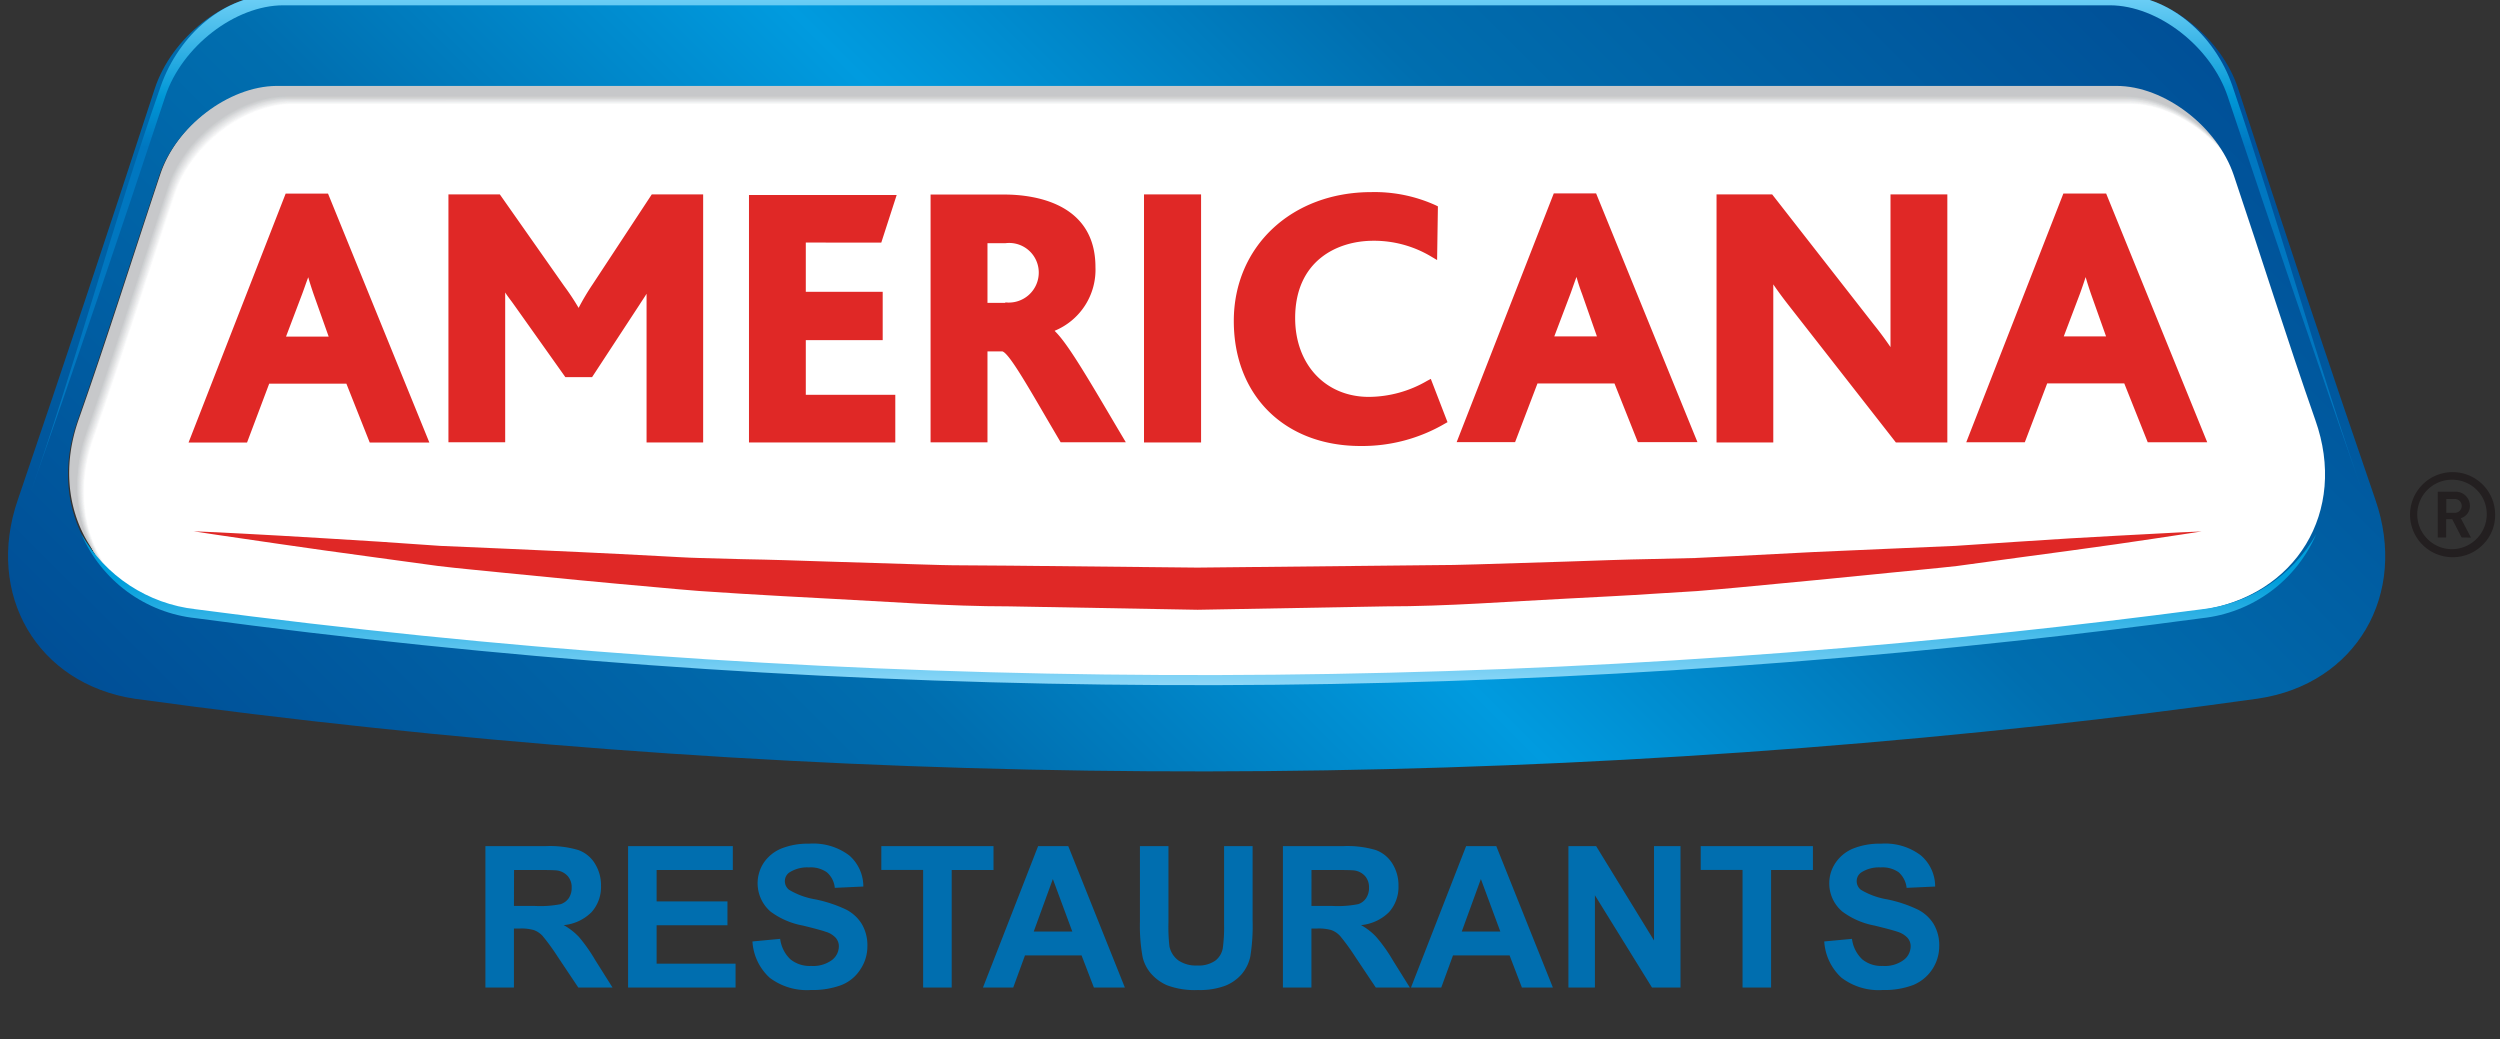 <svg xmlns="http://www.w3.org/2000/svg" xmlns:xlink="http://www.w3.org/1999/xlink" width="191.822" height="79.739" viewBox="0 0 191.822 79.739">
  <rect x="0" y="0" width="191.822" height="79.739" fill="#333333" stroke="none"/>
  <defs>
    <clipPath id="clip-path">
      <path id="Path_342361" data-name="Path 342361" d="M-4,0H187.822V79.739H-4Z" transform="translate(4 0)"/>
    </clipPath>
    <clipPath id="clip-path-2">
      <path id="Path_342351" data-name="Path 342351" d="M-156.03-152.1H65.429v98.633H-156.03Z" transform="translate(156.03 152.1)"/>
    </clipPath>
    <clipPath id="clip-path-3">
      <path id="Path_342352" data-name="Path 342352" d="M162.929-3.1c3.756.01,7.868,3.27,9.148,7.19Q177.348,20.335,182.6,35.61c2.544,7.307-1.487,14.159-8.974,15.274q-8.312,1.169-16.642,2.082A599.154,599.154,0,0,1,10.684,50.9c-7.47-1.133-11.5-7.985-8.962-15.292Q6.942,20.3,12.22,4.089C13.506.17,17.619-3.1,21.37-3.1H156.1ZM92.154,49.216a582.855,582.855,0,0,0,62.591-3.371q7.223-.781,14.428-1.74c7.356-1.059,11.321-7.572,8.824-14.593-2.141-6.107-4.1-12.388-6.257-18.782-1.258-3.727-5.312-6.852-9-6.852H21.57c-3.7.027-7.744,3.139-9,6.852C10.428,17.137,8.46,23.4,6.31,29.511c-2.5,7.011,1.464,13.534,8.824,14.593a582.884,582.884,0,0,0,77.02,5.112Z" transform="translate(-0.964 3.1)"/>
    </clipPath>
    <linearGradient id="linear-gradient" x1="0.281" y1="0.718" x2="0.712" y2="0.286" gradientUnits="objectBoundingBox">
      <stop offset="0" stop-color="#004e96"/>
      <stop offset="0.3" stop-color="#006eaf"/>
      <stop offset="0.5" stop-color="#009bdf"/>
      <stop offset="0.7" stop-color="#006eaf"/>
      <stop offset="1" stop-color="#004e96"/>
    </linearGradient>
    <clipPath id="clip-path-4">
      <path id="Path_342353" data-name="Path 342353" d="M217.693,329.48a10.8,10.8,0,0,1-8.775,6.446q-7.2.967-14.416,1.752A579.044,579.044,0,0,1,55,335.926a10.805,10.805,0,0,1-8.781-6.446A11.582,11.582,0,0,0,55,335.241a588.681,588.681,0,0,0,139.5,1.719q7.216-.771,14.416-1.719A11.568,11.568,0,0,0,217.693,329.48Z" transform="translate(-46.22 -329.48)"/>
    </clipPath>
    <linearGradient id="linear-gradient-2" x1="0.498" y1="0.883" x2="0.498" y2="0.008" gradientUnits="objectBoundingBox">
      <stop offset="0" stop-color="#8ed8f8"/>
      <stop offset="0.7" stop-color="#009edb"/>
      <stop offset="1" stop-color="#009edb"/>
    </linearGradient>
    <clipPath id="clip-path-6">
      <path id="Path_342355" data-name="Path 342355"/>
    </clipPath>
    <clipPath id="clip-path-10">
      <path id="Path_342359" data-name="Path 342359" d="M174.579-3.1c3.748,0,7.321,2.987,8.693,6.99,3.6,10.588,6.643,21.623,10.064,31.4q-5.191-14.857-10.43-30.607c-1.273-3.8-5.334-6.99-9.049-6.99H33.721c-3.706,0-7.786,3.165-9.054,6.973Q19.452,20.465,14.25,35.294c3.446-9.817,6.378-20.889,10.065-31.4,1.413-4.013,4.95-6.99,8.692-6.99H174.579Z" transform="translate(-14.25 3.1)"/>
    </clipPath>
    <linearGradient id="linear-gradient-3" x1="0.501" y1="0.004" x2="0.501" y2="1.004" gradientUnits="objectBoundingBox">
      <stop offset="0" stop-color="#6dcff6"/>
      <stop offset="0.2" stop-color="#0097d6"/>
      <stop offset="0.3" stop-color="#0077c0"/>
      <stop offset="1" stop-color="#0077c0"/>
    </linearGradient>
  </defs>
  <g id="Clip-Path-12" data-name="Clip-Path" transform="translate(0)" clip-path="url(#clip-path)">
    <g id="Layer" transform="translate(-18.912 -18.921)">
      <g id="Clip-Path-13" data-name="Clip-Path" clip-path="url(#clip-path-2)">
        <g id="Layer-2" data-name="Layer" transform="translate(24.22 25.39)">
          <path id="Layer-3" data-name="Layer" d="M202.283,92.255q-7.2.958-14.43,1.742A581.828,581.828,0,0,1,48.24,92.255c-7.364-1.057-11.32-7.588-8.82-14.6,2.152-6.108,4.118-12.378,6.257-18.8,1.256-3.72,5.3-6.829,8.994-6.854h141.18c3.682,0,7.738,3.122,8.994,6.854,2.165,6.394,4.118,12.689,6.257,18.8C213.6,84.679,209.635,91.2,202.283,92.255Z" transform="translate(-38.67 -52)" fill="#c7c8ca"/>
          <path id="Layer-4" data-name="Layer" d="M206.891,99.668q-7.2.958-14.418,1.742A583.209,583.209,0,0,1,52.849,99.668c-7.352-1.07-11.32-7.6-8.82-14.617,2.152-6.108,4.118-12.378,6.257-18.8,1.256-3.707,5.312-6.817,9.006-6.854H200.46c3.695,0,7.75,3.122,9.006,6.854,2.165,6.407,4.118,12.689,6.257,18.8,2.5,7.028-1.468,13.547-8.832,14.629" transform="translate(-42.707 -58.479)" fill="#c7c8ca"/>
          <path id="Layer-5" data-name="Layer" d="M206.991,99.668c-4.8.672-9.6,1.219-14.43,1.742A568.064,568.064,0,0,1,52.949,99.668c-7.352-1.02-11.32-7.576-8.82-14.617,2.152-6.108,4.118-12.378,6.257-18.8,1.256-3.719,5.3-6.829,9.006-6.854H200.56c3.695,0,7.738,3.11,8.994,6.854,2.165,6.394,4.118,12.689,6.257,18.8C218.311,92.067,214.356,98.635,206.991,99.668Z" transform="translate(-42.794 -58.479)" fill="#c7c9cb"/>
          <path id="Layer-6" data-name="Layer" d="M207.083,99.855c-4.8.659-9.616,1.219-14.43,1.742A569.278,569.278,0,0,1,53.04,99.855c-7.364-1.02-11.32-7.576-8.82-14.6,2.14-6.108,4.118-12.378,6.257-18.8,1.256-3.719,5.3-6.829,8.994-6.854H200.639c3.695,0,7.75,3.122,9.006,6.854,2.165,6.394,4.118,12.689,6.257,18.8,2.5,7.028-1.468,13.584-8.82,14.629" transform="translate(-42.873 -58.655)" fill="#c8cacc"/>
          <path id="Layer-7" data-name="Layer" d="M207.326,99.943c-4.8.672-9.6,1.232-14.43,1.742A567.956,567.956,0,0,1,53.3,99.943c-7.364-1.02-11.32-7.576-8.832-14.592,2.152-6.12,4.118-12.39,6.257-18.8,1.269-3.72,5.312-6.829,9.006-6.854H200.87c3.695,0,7.738,3.11,8.994,6.854,2.165,6.394,4.118,12.676,6.257,18.8,2.5,7.016-1.455,13.572-8.82,14.617" transform="translate(-43.092 -58.742)" fill="#c9cbcd"/>
          <path id="Layer-8" data-name="Layer" d="M207.326,99.868c-4.8.672-9.616,1.219-14.43,1.742A569.171,569.171,0,0,1,53.3,99.868c-7.364-1.02-11.32-7.576-8.832-14.629,2.152-6.1,4.118-12.378,6.257-18.784,1.269-3.719,5.312-6.829,9.006-6.854H200.87c3.695,0,7.738,3.122,8.994,6.854,2.165,6.394,4.118,12.689,6.257,18.784,2.5,7.028-1.455,13.584-8.82,14.629" transform="translate(-43.092 -58.655)" fill="#cacbcd"/>
          <path id="Layer-9" data-name="Layer" d="M207.37,99.968c-4.8.672-9.6,1.219-14.43,1.742a569.179,569.179,0,0,1-139.6-1.742c-7.364-1.02-11.32-7.588-8.82-14.629,2.152-6.108,4.118-12.378,6.257-18.784,1.256-3.719,5.312-6.829,8.994-6.854H200.914c3.695,0,7.75,3.11,9.006,6.854,2.165,6.394,4.118,12.676,6.257,18.784,2.5,7.028-1.455,13.584-8.82,14.629" transform="translate(-43.136 -58.742)" fill="#cbccce"/>
          <path id="Layer-10" data-name="Layer" d="M207.337,100.055c-4.8.672-9.6,1.219-14.43,1.742A568.474,568.474,0,0,1,53.32,100.055c-7.377-1.02-11.345-7.576-8.832-14.6,2.14-6.108,4.105-12.378,6.257-18.8,1.256-3.707,5.3-6.817,8.994-6.854H200.893c3.682,0,7.738,3.135,8.994,6.854,2.165,6.407,4.118,12.689,6.257,18.8,2.5,7.028-1.455,13.584-8.82,14.629" transform="translate(-43.103 -58.83)" fill="#cbcdcf"/>
          <path id="Layer-11" data-name="Layer" d="M207.38,100.155c-4.8.672-9.6,1.219-14.43,1.742a569.084,569.084,0,0,1-139.587-1.742c-7.364-1.02-11.333-7.576-8.832-14.6,2.152-6.108,4.118-12.378,6.257-18.8,1.256-3.707,5.312-6.817,9.006-6.854H200.936c3.695,0,7.75,3.122,8.994,6.854,2.165,6.406,4.118,12.689,6.27,18.8,2.5,7.028-1.468,13.584-8.82,14.629" transform="translate(-43.145 -58.917)" fill="#ccced0"/>
          <path id="Layer-12" data-name="Layer" d="M207.414,100.255c-4.8.659-9.6,1.219-14.43,1.742A569.092,569.092,0,0,1,53.4,100.255c-7.364-1.033-11.32-7.588-8.832-14.6,2.14-6.108,4.118-12.378,6.257-18.8,1.244-3.707,5.3-6.829,8.994-6.854H200.982c3.695,0,7.738,3.122,8.994,6.854,2.165,6.394,4.118,12.689,6.257,18.8,2.5,7.016-1.455,13.572-8.82,14.629" transform="translate(-43.179 -59.005)" fill="#cdcfd0"/>
          <path id="Layer-13" data-name="Layer" d="M207.466,100.355c-4.8.659-9.616,1.219-14.43,1.729a569.7,569.7,0,0,1-139.587-1.729c-7.352-1.033-11.32-7.588-8.82-14.6,2.152-6.108,4.093-12.378,6.27-18.8,1.244-3.719,5.3-6.829,8.994-6.854H201.035c3.695,0,7.738,3.122,8.994,6.854,2.165,6.394,4.118,12.689,6.257,18.8,2.5,7.016-1.455,13.572-8.82,14.617" transform="translate(-43.232 -59.092)" fill="#ced0d1"/>
          <path id="Layer-14" data-name="Layer" d="M207.466,100.355c-4.8.672-9.616,1.219-14.43,1.742a569.094,569.094,0,0,1-139.587-1.742c-7.352-1.02-11.32-7.576-8.82-14.6,2.152-6.108,4.118-12.378,6.27-18.8,1.244-3.707,5.3-6.817,8.994-6.854H201.06c3.695,0,7.738,3.122,8.994,6.854,2.165,6.406,4.118,12.689,6.257,18.8,2.5,7.028-1.455,13.584-8.82,14.629" transform="translate(-43.232 -59.092)" fill="#cfd0d2"/>
          <path id="Layer-15" data-name="Layer" d="M207.632,100.455c-4.8.659-9.616,1.219-14.43,1.742a568.983,568.983,0,0,1-139.575-1.742c-7.352-1.032-11.308-7.588-8.807-14.6,2.152-6.108,4.093-12.378,6.257-18.8,1.256-3.72,5.3-6.817,8.994-6.854H201.226c3.695,0,7.75,3.122,8.994,6.854,2.165,6.406,4.118,12.689,6.257,18.8,2.5,7.016-1.455,13.572-8.82,14.6" transform="translate(-43.398 -59.18)" fill="#cfd1d3"/>
          <path id="Layer-16" data-name="Layer" d="M207.719,100.543c-4.8.672-9.6,1.219-14.43,1.742a568.38,568.38,0,0,1-139.575-1.742c-7.339-1.02-11.3-7.576-8.795-14.6,2.152-6.1,4.118-12.378,6.257-18.784,1.256-3.72,5.3-6.829,8.994-6.854H201.313c3.695,0,7.75,3.122,8.994,6.854,2.165,6.394,4.118,12.689,6.257,18.784,2.5,7.028-1.455,13.584-8.82,14.629" transform="translate(-43.485 -59.267)" fill="#d0d2d3"/>
          <path id="Layer-17" data-name="Layer" d="M207.8,100.555c-4.8.672-9.616,1.219-14.43,1.742a568.891,568.891,0,0,1-139.562-1.742c-7.364-1.02-11.333-7.588-8.82-14.6,2.14-6.108,4.118-12.378,6.245-18.784,1.256-3.72,5.312-6.829,9.006-6.867h141.13c3.695,0,7.738,3.122,8.994,6.867,2.165,6.394,4.118,12.676,6.257,18.784,2.5,7.016-1.456,13.584-8.82,14.629" transform="translate(-43.54 -59.267)" fill="#d1d3d4"/>
          <path id="Layer-18" data-name="Layer" d="M207.841,100.643c-4.8.672-9.6,1.232-14.43,1.742a568.277,568.277,0,0,1-139.562-1.742c-7.352-1.02-11.32-7.576-8.82-14.6,2.152-6.1,4.118-12.365,6.257-18.784,1.256-3.707,5.3-6.817,8.994-6.854H201.41c3.695,0,7.738,3.122,8.994,6.854,2.165,6.407,4.118,12.689,6.257,18.784,2.5,7.028-1.455,13.6-8.82,14.629" transform="translate(-43.582 -59.355)" fill="#d2d3d5"/>
          <path id="Layer-19" data-name="Layer" d="M207.92,100.743c-4.789.672-9.6,1.219-14.418,1.742A568.882,568.882,0,0,1,53.94,100.743c-7.364-1.02-11.32-7.576-8.82-14.6,2.152-6.1,4.118-12.365,6.257-18.784,1.256-3.72,5.3-6.817,8.994-6.854H201.489c3.695,0,7.738,3.122,8.994,6.854,2.165,6.406,4.118,12.689,6.257,18.784,2.5,7.028-1.455,13.584-8.82,14.629" transform="translate(-43.661 -59.443)" fill="#d3d4d6"/>
          <path id="Layer-20" data-name="Layer" d="M208.02,100.93c-4.8.672-9.6,1.219-14.418,1.742A568.89,568.89,0,0,1,54.04,100.93c-7.364-1.02-11.32-7.576-8.82-14.592,2.152-6.1,4.118-12.365,6.257-18.784,1.256-3.707,5.3-6.817,8.994-6.854h141.1c3.695,0,7.75,3.122,9.006,6.854,2.152,6.406,4.118,12.689,6.245,18.784,2.5,7.028-1.455,13.584-8.82,14.629" transform="translate(-43.749 -59.618)" fill="#d4d5d7"/>
          <path id="Layer-21" data-name="Layer" d="M208.029,101.018c-4.8.672-9.6,1.219-14.418,1.742a568.89,568.89,0,0,1-139.562-1.742c-7.352-1.02-11.32-7.576-8.82-14.592,2.152-6.1,4.093-12.365,6.257-18.784,1.256-3.719,5.312-6.8,9.006-6.842H201.585c3.695,0,7.738,3.122,8.994,6.829,2.165,6.406,4.118,12.689,6.257,18.8,2.5,7.016-1.455,13.572-8.82,14.592" transform="translate(-43.757 -59.705)" fill="#d4d6d7"/>
          <path id="Layer-22" data-name="Layer" d="M208.117,101.118c-4.789.672-9.6,1.219-14.418,1.742a568.788,568.788,0,0,1-139.55-1.742c-7.352-1.02-11.32-7.576-8.82-14.6,2.152-6.1,4.118-12.365,6.257-18.784,1.256-3.707,5.312-6.8,8.994-6.829H201.673c3.695,0,7.738,3.122,8.994,6.854,2.165,6.394,4.118,12.676,6.257,18.784,2.5,7.028-1.455,13.584-8.82,14.6" transform="translate(-43.845 -59.793)" fill="#d5d7d8"/>
          <path id="Layer-23" data-name="Layer" d="M208.163,101.318c-4.8.672-9.616,1.219-14.43,1.742a571.871,571.871,0,0,1-139.55-1.742c-7.352-1.045-11.308-7.588-8.82-14.629,2.152-6.1,4.118-12.365,6.257-18.784,1.256-3.707,5.312-6.8,8.994-6.8h141.1c3.695,0,7.75,3.122,9.006,6.829,2.152,6.406,4.118,12.689,6.257,18.784C219.483,93.742,215.515,100.3,208.163,101.318Z" transform="translate(-43.879 -59.968)" fill="#d6d7d9"/>
          <path id="Layer-24" data-name="Layer" d="M208.21,101.318c-4.789.659-9.6,1.219-14.418,1.742a568.573,568.573,0,0,1-139.525-1.742c-7.389-1.033-11.345-7.588-8.845-14.629,2.165-6.083,4.093-12.34,6.282-18.772,1.232-3.707,5.274-6.817,8.969-6.817h141.1c3.695,0,7.738,3.122,8.994,6.854,2.165,6.394,4.118,12.689,6.257,18.784,2.5,7.028-1.455,13.584-8.82,14.629" transform="translate(-43.925 -59.968)" fill="#d7d8da"/>
          <path id="Layer-25" data-name="Layer" d="M208.483,101.318c-4.8.672-9.6,1.219-14.43,1.742A568.472,568.472,0,0,1,54.54,101.318c-7.364-1.02-11.32-7.576-8.82-14.592,2.127-6.108,4.068-12.378,6.245-18.772,1.244-3.732,5.287-6.854,8.982-6.854H202.039c3.695,0,7.75,3.122,9.006,6.854,2.152,6.394,4.118,12.689,6.245,18.784,2.513,7.016-1.455,13.584-8.807,14.6" transform="translate(-44.187 -59.968)" fill="#d8d9da"/>
          <path id="Layer-26" data-name="Layer" d="M208.409,101.318c-4.8.672-9.616,1.219-14.43,1.742a568.573,568.573,0,0,1-139.525-1.742c-7.377-1.02-11.333-7.576-8.832-14.592,2.152-6.108,4.093-12.378,6.27-18.772,1.244-3.732,5.287-6.854,8.982-6.854,44.659.087,89.517,0,134.176,0h6.917c3.695,0,7.738,3.122,9.006,6.854,2.152,6.394,4.105,12.676,6.245,18.784,2.5,7.016-1.455,13.572-8.807,14.6" transform="translate(-44.1 -59.968)" fill="#d9dadb"/>
          <path id="Layer-27" data-name="Layer" d="M208.483,101.318c-4.8.672-9.6,1.219-14.418,1.742A568.573,568.573,0,0,1,54.54,101.318c-7.364-1.02-11.32-7.576-8.82-14.592,2.127-6.1,4.08-12.378,6.245-18.772,1.256-3.707,5.3-6.817,8.994-6.854H202.052c3.695,0,7.738,3.122,8.994,6.854,2.165,6.394,4.118,12.676,6.257,18.784,2.5,7.016-1.455,13.572-8.82,14.6" transform="translate(-44.187 -59.968)" fill="#d9dadc"/>
          <path id="Layer-28" data-name="Layer" d="M208.583,101.492c-4.8.672-9.6,1.219-14.418,1.742A568.574,568.574,0,0,1,54.64,101.492c-7.364-1.02-11.32-7.576-8.82-14.592,2.14-6.083,4.08-12.378,6.232-18.772,1.256-3.719,5.312-6.854,9.006-6.829,44.647.087,89.5,0,134.164,0h6.917c3.695,0,7.738,3.11,8.994,6.854,2.165,6.394,4.118,12.676,6.257,18.784,2.5,7.016-1.455,13.572-8.82,14.592" transform="translate(-44.274 -60.142)" fill="#dadbdd"/>
          <path id="Layer-29" data-name="Layer" d="M208.626,101.343c-4.789.672-9.6,1.232-14.418,1.742a567.976,567.976,0,0,1-139.525-1.742c-7.352-1.02-11.308-7.576-8.82-14.592,2.152-6.108,4.093-12.365,6.232-18.8,1.256-3.719,5.312-6.817,8.994-6.854h141.1c3.695,0,7.738,3.122,8.994,6.854,2.165,6.394,4.118,12.676,6.257,18.784,2.5,7.016-1.455,13.572-8.82,14.592" transform="translate(-44.317 -59.968)" fill="#dbdcdd"/>
          <path id="Layer-30" data-name="Layer" d="M208.683,101.53c-4.8.672-9.6,1.219-14.418,1.742A568.573,568.573,0,0,1,54.74,101.53c-7.364-1.02-11.32-7.576-8.82-14.592,2.152-6.108,4.118-12.378,6.257-18.784,1.256-3.719,5.3-6.854,8.994-6.854,44.647.087,89.5,0,134.151,0h6.929c3.695,0,7.738,3.122,8.994,6.854,2.152,6.394,4.118,12.676,6.257,18.784C219.991,93.954,216.035,100.51,208.683,101.53Z" transform="translate(-44.362 -60.143)" fill="#dcddde"/>
          <path id="Layer-31" data-name="Layer" d="M208.76,101.543c-4.8.659-9.6,1.219-14.418,1.742a568.589,568.589,0,0,1-139.525-1.742c-7.352-1.02-11.3-7.576-8.82-14.6,2.152-6.1,4.118-12.365,6.257-18.772,1.256-3.719,5.312-6.829,8.994-6.867h141.08c3.682,0,7.738,3.122,8.994,6.867,2.152,6.394,4.118,12.676,6.257,18.772C220.067,93.967,216.111,100.523,208.76,101.543Z" transform="translate(-44.438 -60.143)" fill="#dddedf"/>
          <path id="Layer-32" data-name="Layer" d="M208.859,101.63c-4.8.672-9.616,1.219-14.43,1.742A568.486,568.486,0,0,1,54.917,101.63c-7.352-1.02-11.3-7.576-8.82-14.592,2.152-6.108,4.118-12.378,6.257-18.784,1.256-3.707,5.3-6.817,8.994-6.854h141.08c3.682,0,7.725,3.122,8.994,6.854,2.152,6.406,4.105,12.676,6.245,18.784,2.5,7.016-1.455,13.572-8.807,14.592Z" transform="translate(-44.526 -60.231)" fill="#dddfe0"/>
          <path id="Layer-33" data-name="Layer" d="M208.87,101.643c-4.8.672-9.616,1.219-14.43,1.742a568.494,568.494,0,0,1-139.513-1.742c-7.352-1.02-11.308-7.576-8.807-14.592,2.152-6.108,4.093-12.378,6.245-18.784,1.256-3.719,5.312-6.829,8.994-6.867H202.426c3.695,0,7.738,3.122,8.994,6.867,2.165,6.394,4.118,12.676,6.257,18.784C220.178,94.067,216.222,100.623,208.87,101.643Z" transform="translate(-44.536 -60.231)" fill="#dedfe1"/>
          <path id="Layer-34" data-name="Layer" d="M208.97,101.918c-4.8.659-9.616,1.219-14.418,1.729a568.585,568.585,0,0,1-139.525-1.729c-7.352-1.033-11.308-7.576-8.807-14.6,2.152-6.1,4.118-12.365,6.257-18.784,1.256-3.707,5.3-6.817,8.994-6.829H202.539c3.682,0,7.738,3.122,8.994,6.829,2.152,6.406,4.118,12.689,6.245,18.784C220.278,94.342,216.322,100.885,208.97,101.918Z" transform="translate(-44.624 -60.493)" fill="#dfe0e1"/>
          <path id="Layer-35" data-name="Layer" d="M208.979,102c-4.8.672-9.616,1.219-14.418,1.742A568.6,568.6,0,0,1,55.036,102c-7.339-1.02-11.308-7.576-8.807-14.592,2.152-6.108,4.118-12.365,6.257-18.784,1.256-3.707,5.312-6.854,8.994-6.829,44.647.087,89.5,0,134.139,0h6.929c3.682,0,7.738,3.122,8.994,6.854,2.152,6.394,4.118,12.676,6.245,18.784,2.5,7.016-1.455,13.572-8.807,14.592" transform="translate(-44.632 -60.58)" fill="#e0e1e2"/>
          <path id="Layer-36" data-name="Layer" d="M209.032,102.105c-4.789.659-9.6,1.219-14.405,1.742A568.588,568.588,0,0,1,55.1,102.105c-7.34-1-11.32-7.576-8.807-14.592,2.152-6.108,4.093-12.378,6.257-18.784,1.256-3.732,5.3-6.817,8.994-6.829H202.6c3.695,0,7.738,3.11,8.994,6.829,2.165,6.394,4.118,12.676,6.257,18.784C220.353,94.53,216.4,101.085,209.032,102.105Z" transform="translate(-44.686 -60.668)" fill="#e1e2e3"/>
          <path id="Layer-37" data-name="Layer" d="M209.146,102.117c-4.789.659-9.6,1.219-14.405,1.742a569.605,569.605,0,0,1-139.5-1.742c-7.364-1.008-11.32-7.576-8.82-14.6,2.14-6.1,4.093-12.365,6.245-18.772,1.256-3.719,5.312-6.867,8.994-6.842,44.647.1,89.5,0,134.139,0h6.916c3.695,0,7.738,3.122,8.994,6.854,2.165,6.406,4.118,12.689,6.257,18.784C220.466,94.541,216.51,101.109,209.146,102.117Z" transform="translate(-44.8 -60.667)" fill="#e1e2e4"/>
          <path id="Layer-38" data-name="Layer" d="M209.2,102.03c-4.8.672-9.616,1.219-14.418,1.742a569.007,569.007,0,0,1-139.5-1.742c-7.352-1.008-11.308-7.576-8.82-14.592,2.152-6.1,4.118-12.365,6.257-18.784,1.256-3.707,5.312-6.854,8.994-6.854,44.647.1,89.492,0,134.139,0h6.917c3.682,0,7.738,3.122,8.994,6.854,2.164,6.406,4.118,12.689,6.245,18.784,2.5,7.016-1.455,13.572-8.807,14.592Z" transform="translate(-44.842 -60.581)" fill="#e2e3e4"/>
          <path id="Layer-39" data-name="Layer" d="M209.254,102.305c-4.789.659-9.6,1.219-14.418,1.742a569.519,569.519,0,0,1-139.488-1.742c-7.352-1.02-11.32-7.576-8.82-14.6,2.152-6.071,4.093-12.365,6.257-18.772,1.269-3.707,5.3-6.817,8.994-6.829H202.823c3.695,0,7.738,3.122,8.994,6.854,2.165,6.394,4.118,12.676,6.257,18.772,2.5,7.028-1.468,13.584-8.82,14.592" transform="translate(-44.896 -60.844)" fill="#e3e4e5"/>
          <path id="Layer-40" data-name="Layer" d="M209.354,102.218c-4.8.672-9.616,1.232-14.418,1.742a569.512,569.512,0,0,1-139.488-1.742c-7.352-1.02-11.32-7.563-8.82-14.592,2.152-6.1,4.118-12.365,6.257-18.772C54.143,65.135,58.186,62,61.88,62c44.634.087,89.48,0,134.114,0h6.929c3.682,0,7.738,3.122,8.982,6.854,2.165,6.394,4.118,12.676,6.257,18.772C220.662,94.654,216.706,101.2,209.354,102.218Z" transform="translate(-44.983 -60.756)" fill="#e4e5e6"/>
          <path id="Layer-41" data-name="Layer" d="M209.388,102.405c-4.8.672-9.616,1.219-14.418,1.742a570.128,570.128,0,0,1-139.488-1.742c-7.352-1.033-11.308-7.576-8.82-14.592,2.152-6.1,4.093-12.365,6.257-18.772,1.244-3.719,5.3-6.829,8.994-6.842H202.957c3.682,0,7.738,3.122,8.994,6.854,2.152,6.407,4.118,12.676,6.245,18.784,2.488,6.991-1.456,13.534-8.807,14.567Z" transform="translate(-45.017 -60.931)" fill="#e5e5e6"/>
          <path id="Layer-42" data-name="Layer" d="M209.433,102.505c-4.789.659-9.6,1.219-14.418,1.729A568.183,568.183,0,0,1,55.54,102.505c-7.364-1.02-11.32-7.576-8.82-14.592,2.152-6.108,4.118-12.378,6.257-18.784,1.232-3.707,5.3-6.817,9.019-6.829H203c3.695,0,7.738,3.122,8.994,6.854,2.165,6.394,4.118,12.676,6.257,18.772,2.488,7.016-1.468,13.572-8.82,14.6" transform="translate(-45.062 -61.019)" fill="#e5e6e7"/>
          <path id="Layer-43" data-name="Layer" d="M209.52,102.593c-4.789.672-9.6,1.219-14.405,1.742a568.285,568.285,0,0,1-139.488-1.742C48.275,101.573,44.319,95.017,46.82,88c2.152-6.1,4.118-12.365,6.257-18.772,1.244-3.72,5.3-6.817,9.006-6.829h141.03c3.682,0,7.738,3.11,8.982,6.829,2.165,6.394,4.118,12.676,6.257,18.772,2.5,7.016-1.456,13.572-8.82,14.592" transform="translate(-45.149 -61.106)" fill="#e6e7e8"/>
          <path id="Layer-44" data-name="Layer" d="M209.62,102.605c-4.8.672-9.6,1.219-14.418,1.742a568.183,568.183,0,0,1-139.475-1.742c-7.352-1.02-11.308-7.576-8.807-14.592,2.14-6.108,4.118-12.34,6.245-18.784,1.256-3.707,5.312-6.8,9.006-6.829H203.189c3.695,0,7.738,3.122,8.994,6.829,2.165,6.407,4.118,12.676,6.257,18.784C220.928,95.03,216.972,101.585,209.62,102.605Z" transform="translate(-45.237 -61.106)" fill="#e7e8e9"/>
          <path id="Layer-45" data-name="Layer" d="M209.676,102.705c-4.8.659-9.616,1.219-14.418,1.729a568.182,568.182,0,0,1-139.475-1.729c-7.352-1.032-11.308-7.576-8.82-14.592,2.152-6.108,4.118-12.353,6.257-18.784,1.256-3.707,5.3-6.817,8.994-6.829h141.03c3.682,0,7.725,3.122,8.994,6.829,2.152,6.407,4.105,12.676,6.245,18.784,2.5,7.016-1.455,13.559-8.807,14.592Z" transform="translate(-45.28 -61.194)" fill="#e8e9ea"/>
          <path id="Layer-46" data-name="Layer" d="M209.73,102.793c-4.8.672-9.6,1.219-14.418,1.742a568.075,568.075,0,0,1-139.463-1.742c-7.352-1.02-11.32-7.576-8.82-14.592,2.152-6.1,4.093-12.365,6.257-18.772,1.256-3.719,5.324-6.817,8.982-6.829H203.3c3.682,0,7.738,3.11,8.994,6.829,2.165,6.394,4.118,12.676,6.245,18.772,2.5,7.016-1.455,13.572-8.807,14.592Z" transform="translate(-45.334 -61.281)" fill="#e9eaeb"/>
          <path id="Layer-47" data-name="Layer" d="M209.808,102.893c-4.789.659-9.6,1.219-14.405,1.742A568.688,568.688,0,0,1,55.94,102.893c-7.364-1.02-11.32-7.576-8.82-14.592,2.152-6.108,4.093-12.365,6.257-18.772,1.244-3.719,5.312-6.817,8.969-6.829h141.03c3.695,0,7.738,3.11,8.994,6.829,2.165,6.394,4.118,12.664,6.257,18.772C221.116,95.317,217.16,101.873,209.808,102.893Z" transform="translate(-45.412 -61.369)" fill="#eaeaeb"/>
          <path id="Layer-48" data-name="Layer" d="M209.851,102.905c-4.789.659-9.6,1.219-14.405,1.729a568.687,568.687,0,0,1-139.463-1.729c-7.352-1.033-11.308-7.576-8.82-14.592,2.152-6.108,4.093-12.378,6.257-18.784,1.256-3.707,5.3-6.817,8.994-6.829H203.42c3.695,0,7.738,3.122,8.994,6.854,2.165,6.406,4.118,12.676,6.257,18.784,2.488,7.016-1.468,13.559-8.82,14.579" transform="translate(-45.455 -61.369)" fill="#ebebec"/>
          <path id="Layer-49" data-name="Layer" d="M210.013,102.993c-4.789.672-9.6,1.219-14.405,1.742a568.075,568.075,0,0,1-139.463-1.742c-7.327-1.02-11.308-7.576-8.807-14.592,2.152-6.1,4.093-12.365,6.245-18.772,1.256-3.707,5.3-6.817,8.994-6.829H203.581c3.695,0,7.738,3.122,8.994,6.829,2.165,6.394,4.118,12.676,6.257,18.772C221.333,95.417,217.365,101.973,210.013,102.993Z" transform="translate(-45.604 -61.456)" fill="#ebeced"/>
          <path id="Layer-50" data-name="Layer" d="M210.025,103.005c-4.8.659-9.616,1.219-14.418,1.742a568.694,568.694,0,0,1-139.463-1.742c-7.327-1.02-11.308-7.576-8.807-14.592,2.152-6.1,4.093-12.34,6.257-18.772,1.256-3.719,5.287-6.817,8.994-6.842H203.594c3.682,0,7.725,3.122,8.994,6.867,2.152,6.394,4.105,12.664,6.245,18.772,2.5,7.016-1.455,13.572-8.807,14.579" transform="translate(-45.604 -61.457)" fill="#ecedee"/>
          <path id="Layer-51" data-name="Layer" d="M210.1,102.918c-4.8.672-9.616,1.232-14.418,1.742a567.371,567.371,0,0,1-139.45-1.742c-7.352-1.02-11.308-7.563-8.807-14.579,2.14-6.108,4.08-12.353,6.245-18.772,1.256-3.719,5.3-6.817,8.994-6.867H203.664c3.682,0,7.725,3.122,8.994,6.867,2.152,6.394,4.118,12.664,6.245,18.772,2.5,7.016-1.455,13.559-8.807,14.579Z" transform="translate(-45.674 -61.369)" fill="#edeeee"/>
          <path id="Layer-52" data-name="Layer" d="M210.174,103.193c-4.789.672-9.6,1.219-14.405,1.742a568.585,568.585,0,0,1-139.45-1.742c-7.364-1.02-11.308-7.576-8.807-14.592,2.14-6.1,4.08-12.365,6.245-18.772,1.256-3.707,5.3-6.817,8.982-6.829H203.755c3.682,0,7.725,3.122,8.982,6.854,2.165,6.394,4.118,12.676,6.245,18.772,2.5,7.016-1.455,13.572-8.807,14.592" transform="translate(-45.753 -61.632)" fill="#eeeeef"/>
          <path id="Layer-53" data-name="Layer" d="M210.174,103.118c-4.789.659-9.6,1.219-14.405,1.729a567.982,567.982,0,0,1-139.45-1.729c-7.364-1.02-11.308-7.576-8.807-14.592,2.14-6.108,4.093-12.365,6.245-18.772,1.256-3.707,5.312-6.817,8.994-6.854H203.755c3.682,0,7.725,3.122,8.982,6.854,2.165,6.394,4.118,12.664,6.257,18.772,2.488,7.016-1.468,13.572-8.82,14.592Z" transform="translate(-45.753 -61.544)" fill="#eeeff0"/>
          <path id="Layer-54" data-name="Layer" d="M210.283,103.293c-4.789.672-9.6,1.219-14.405,1.742a567.972,567.972,0,0,1-139.45-1.742c-7.352-1.02-11.308-7.563-8.807-14.592,2.152-6.1,4.093-12.34,6.245-18.759,1.256-3.72,5.312-6.829,8.994-6.842H203.851c3.695,0,7.738,3.122,8.994,6.867,2.152,6.394,4.118,12.664,6.245,18.759,2.5,7.028-1.455,13.572-8.807,14.592" transform="translate(-45.85 -61.719)" fill="#eff0f0"/>
          <path id="Layer-55" data-name="Layer" d="M210.37,103.393c-4.789.672-9.6,1.219-14.405,1.742a568.493,568.493,0,0,1-139.438-1.742c-7.352-1.02-11.308-7.576-8.807-14.592,2.14-6.1,4.093-12.34,6.245-18.772,1.256-3.707,5.3-6.817,8.994-6.829H203.951c3.682,0,7.725,3.122,8.982,6.829,2.165,6.394,4.118,12.676,6.257,18.772,2.488,7.016-1.468,13.572-8.82,14.592Z" transform="translate(-45.937 -61.807)" fill="#f0f1f1"/>
          <path id="Layer-56" data-name="Layer" d="M210.426,103.493c-4.789.659-9.6,1.207-14.405,1.729a567.871,567.871,0,0,1-139.438-1.729c-7.352-1.033-11.308-7.563-8.82-14.592,2.152-6.1,4.118-12.34,6.257-18.772,1.256-3.707,5.3-6.817,8.994-6.829H203.995c3.695,0,7.738,3.122,8.994,6.829,2.152,6.394,4.118,12.676,6.245,18.772,2.5,7.016-1.455,13.559-8.807,14.592Z" transform="translate(-45.98 -61.894)" fill="#f1f2f2"/>
          <path id="Layer-57" data-name="Layer" d="M210.47,103.581c-4.789.672-9.6,1.219-14.405,1.742a567.88,567.88,0,0,1-139.438-1.742C49.275,102.56,45.319,96.017,47.82,89c2.152-6.108,4.118-12.34,6.257-18.772,1.244-3.707,5.287-6.817,8.982-6.829H204.039c3.695,0,7.738,3.122,8.994,6.829C215.2,76.623,217.15,82.893,219.278,89c2.5,7.016-1.455,13.559-8.807,14.579Z" transform="translate(-46.025 -61.982)" fill="#f2f2f3"/>
          <path id="Layer-58" data-name="Layer" d="M210.514,103.593c-4.789.659-9.6,1.219-14.405,1.742a569.613,569.613,0,0,1-139.426-1.742c-7.352-1.02-11.308-7.576-8.82-14.592,2.152-6.1,4.118-12.365,6.257-18.772,1.256-3.707,5.3-6.817,8.994-6.829H204.082c3.695,0,7.738,3.122,8.994,6.829,2.165,6.406,4.118,12.676,6.245,18.772,2.5,7.016-1.455,13.572-8.807,14.592Z" transform="translate(-46.068 -61.982)" fill="#f3f3f4"/>
          <path id="Layer-59" data-name="Layer" d="M210.7,103.693c-4.8.659-9.6,1.219-14.418,1.729a568.291,568.291,0,0,1-139.413-1.729C49.519,102.66,45.563,96.1,48.076,89.1c2.152-6.1,4.093-12.34,6.257-18.772,1.256-3.707,5.3-6.817,8.982-6.829H204.271c3.695,0,7.738,3.122,8.994,6.829,2.152,6.394,4.118,12.676,6.245,18.772C222.01,96.117,218.054,102.66,210.7,103.693Z" transform="translate(-46.244 -62.069)" fill="#f4f4f5"/>
          <path id="Layer-60" data-name="Layer" d="M210.711,103.78c-4.789.672-9.6,1.219-14.405,1.742A567.787,567.787,0,0,1,56.88,103.78c-7.34-1.02-11.308-7.588-8.795-14.592,2.152-6.1,4.118-12.34,6.257-18.759,1.256-3.72,5.3-6.817,8.982-6.829H204.292c3.682,0,7.725,3.11,8.982,6.829,2.165,6.394,4.118,12.664,6.245,18.759,2.5,7.016-1.455,13.572-8.807,14.592Z" transform="translate(-46.253 -62.157)" fill="#f4f5f5"/>
          <path id="Layer-61" data-name="Layer" d="M210.758,103.881c-4.8.659-9.616,1.219-14.405,1.742a568.385,568.385,0,0,1-139.426-1.742c-7.352-1.02-11.308-7.576-8.807-14.592,2.152-6.1,4.093-12.34,6.257-18.772,1.244-3.707,5.287-6.8,8.982-6.817H204.327c3.682,0,7.738,3.11,8.994,6.817,2.152,6.406,4.118,12.676,6.245,18.772,2.5,7.016-1.455,13.572-8.807,14.592Z" transform="translate(-46.287 -62.245)" fill="#f5f6f6"/>
          <path id="Layer-62" data-name="Layer" d="M210.8,103.881c-4.8.672-9.616,1.219-14.405,1.742a567.673,567.673,0,0,1-139.413-1.742c-7.352-1.02-11.308-7.563-8.82-14.579,2.152-6.1,4.093-12.34,6.245-18.772,1.256-3.707,5.3-6.817,8.994-6.829H204.37c3.695,0,7.738,3.122,8.994,6.829,2.152,6.406,4.118,12.676,6.245,18.772C222.109,96.317,218.153,102.86,210.8,103.881Z" transform="translate(-46.331 -62.245)" fill="#f6f7f7"/>
          <path id="Layer-63" data-name="Layer" d="M210.8,103.98c-4.789.672-9.6,1.219-14.405,1.742A568.293,568.293,0,0,1,56.983,103.98c-7.352-1.02-11.308-7.563-8.82-14.579,2.152-6.108,4.093-12.34,6.245-18.772,1.256-3.707,5.312-6.817,8.994-6.829H204.37c3.695,0,7.738,3.122,8.994,6.829,2.165,6.394,4.118,12.664,6.245,18.772C222.109,96.417,218.153,102.96,210.8,103.98Z" transform="translate(-46.331 -62.332)" fill="#f7f7f8"/>
          <path id="Layer-64" data-name="Layer" d="M210.946,104.068c-4.789.672-9.6,1.232-14.405,1.742a567.069,567.069,0,0,1-139.413-1.742C49.775,103.06,45.819,96.5,48.32,89.489c2.152-6.1,4.093-12.365,6.245-18.759,1.256-3.72,5.312-6.817,8.994-6.829H204.514c3.695,0,7.738,3.11,8.994,6.829,2.152,6.394,4.118,12.664,6.245,18.759,2.5,7.016-1.455,13.572-8.807,14.579Z" transform="translate(-46.462 -62.42)" fill="#f8f8f9"/>
          <path id="Layer-65" data-name="Layer" d="M211.033,104.256c-4.789.672-9.6,1.219-14.405,1.742a568.191,568.191,0,0,1-139.4-1.742c-7.352-1.02-11.308-7.563-8.807-14.579,2.152-6.1,4.093-12.34,6.245-18.747,1.256-3.707,5.3-6.817,8.994-6.829H204.614c3.682,0,7.725,3.122,8.982,6.829,2.165,6.406,4.118,12.664,6.245,18.772,2.5,7.016-1.455,13.559-8.807,14.579" transform="translate(-46.55 -62.595)" fill="#f9fafa"/>
          <path id="Layer-66" data-name="Layer" d="M211.133,104.181c-4.8.672-9.6,1.219-14.405,1.742a568.181,568.181,0,0,1-139.4-1.742c-7.352-1.02-11.308-7.576-8.807-14.592,2.14-6.1,4.08-12.34,6.245-18.759,1.256-3.707,5.3-6.817,8.994-6.829H204.7c3.695,0,7.738,3.122,8.982,6.829,2.165,6.406,4.118,12.664,6.257,18.759,2.5,7.016-1.468,13.572-8.807,14.592Z" transform="translate(-46.638 -62.507)" fill="#fafafb"/>
          <path id="Layer-67" data-name="Layer" d="M211.133,104.28c-4.8.659-9.6,1.207-14.405,1.729a568.189,568.189,0,0,1-139.4-1.729c-7.352-1.032-11.308-7.576-8.807-14.592,2.152-6.1,4.093-12.34,6.245-18.759,1.256-3.707,5.3-6.817,8.994-6.829H204.7c3.695,0,7.738,3.122,8.982,6.829,2.165,6.394,4.118,12.664,6.257,18.759,2.5,7.016-1.468,13.559-8.807,14.592Z" transform="translate(-46.638 -62.595)" fill="#fcfcfc"/>
          <path id="Layer-68" data-name="Layer" d="M211.242,104.281c-4.8.672-9.616,1.219-14.405,1.742a569.418,569.418,0,0,1-139.4-1.742C50.1,103.26,46.128,96.717,48.628,89.7c2.152-6.1,4.093-12.34,6.257-18.772,1.244-3.707,5.287-6.8,8.982-6.829H204.81c3.682,0,7.738,3.122,8.982,6.829,2.165,6.406,4.118,12.676,6.257,18.772,2.488,7.016-1.468,13.559-8.807,14.579Z" transform="translate(-46.734 -62.595)" fill="#fdfdfd"/>
          <path id="Layer-69" data-name="Layer" d="M211.329,104.381q-7.2.958-14.405,1.729a581.894,581.894,0,0,1-139.388-1.729c-7.34-1.057-11.308-7.576-8.807-14.592,2.14-6.083,4.093-12.34,6.245-18.759,1.256-3.707,5.3-6.8,8.994-6.829H204.9c3.695,0,7.738,3.122,8.994,6.829,2.152,6.394,4.118,12.676,6.245,18.759,2.5,7.016-1.468,13.534-8.807,14.592Z" transform="translate(-46.821 -62.682)" fill="#fff"/>
        </g>
      </g>
      <g id="Clip-Path-14" data-name="Clip-Path" transform="translate(19.53 18.535)" clip-path="url(#clip-path-3)">
        <g id="Layer-70" data-name="Layer" transform="translate(-32.501 -92.838)">
          <path id="Layer-71" data-name="Layer" d="M-260.3-625.885-136.6-749.4-12.9-625.885-136.6-502.371Z" transform="translate(260.3 749.4)" fill="url(#linear-gradient)"/>
        </g>
      </g>
      <g id="Clip-Path-15" data-name="Clip-Path" transform="translate(25.16 59.908)" clip-path="url(#clip-path-4)">
        <g id="Layer-72" data-name="Layer" transform="translate(-0.002 0.002)">
          <path id="Layer-73" data-name="Layer" d="M46.2,329.5H217.671v13.236H46.2Z" transform="translate(-46.2 -329.5)" fill="url(#linear-gradient-2)"/>
        </g>
      </g>
      <g id="Clip-Path-16" data-name="Clip-Path" clip-path="url(#clip-path-2)">
        <g id="Layer-74" data-name="Layer" transform="translate(19.41 18.921)">
          <g id="Layer-75" data-name="Layer" opacity="0.5">
            <g id="Layer-76" data-name="Layer">
              <g id="Layer-77" data-name="Layer">
                <g id="Clip-Path-17" data-name="Clip-Path" clip-path="url(#clip-path-6)">
                  <g id="Layer-78" data-name="Layer">
                    <g id="Layer-79" data-name="Layer">
                      <g id="Layer-80" data-name="Layer">
                        <g id="Clip-Path-18" data-name="Clip-Path" clip-path="url(#clip-path-6)">
                          <g id="Layer-81" data-name="Layer" transform="translate(35.813 45.8)">
                            <g id="Layer-82" data-name="Layer">
                              <path id="Layer-83" data-name="Layer" d="M1370.5,371.9c48.3-15.2,72.4-62.8,54.3-113.7-17.2-49.1-32.9-99.7-50.3-151.1-10.1-30-42.7-55.1-72.3-55.1H167.3c-29.7.2-62.2,25.2-72.3,55.1-17.3,51.6-33.1,102-50.4,151.1C26.5,309.1,50.7,356.7,99,371.9c-50.2-14.5-75.6-63.7-57.2-116.4,17.4-50,33.1-101.3,50.5-153.7,10.2-30.2,42.9-56,72.7-56H1304.5c29.8.1,62.5,25.6,72.6,56,17.5,52.4,33.2,103.7,50.6,153.7,18.5,52.7-7,101.9-57.2,116.4Z" transform="translate(-35.813 -45.8)" fill="#231f20" style="mix-blend-mode: multiply;isolation: isolate"/>
                            </g>
                          </g>
                        </g>
                      </g>
                    </g>
                  </g>
                </g>
              </g>
            </g>
            <g id="Layer-84" data-name="Layer">
              <g id="Layer-85" data-name="Layer">
                <g id="Clip-Path-19" data-name="Clip-Path" clip-path="url(#clip-path-6)">
                  <g id="Layer-86" data-name="Layer">
                    <g id="Layer-87" data-name="Layer">
                      <g id="Clip-Path-20" data-name="Clip-Path" clip-path="url(#clip-path-6)">
                        <g id="Layer-88" data-name="Layer" transform="translate(1.74 321.3)">
                          <g id="Layer-89" data-name="Layer">
                            <path id="Layer-90" data-name="Layer" d="M1465.7,321.3c11,53.3-20.8,100.6-76,108.8q-66.8,9.4-133.7,16.8A4811.283,4811.283,0,0,1,79.9,430C25.6,422-6.3,375.9,3.5,323.5-2.9,373,34.8,418.5,79.9,425a4934.36,4934.36,0,0,0,1176.2,16.3q67-7.1,133.8-16.3c49.6-7.2,82.4-57.3,75.9-103.7" transform="translate(-1.74 -321.3)" fill="#231f20" style="mix-blend-mode: multiply;isolation: isolate"/>
                          </g>
                        </g>
                      </g>
                    </g>
                  </g>
                </g>
              </g>
            </g>
          </g>
        </g>
      </g>
      <g id="Clip-Path-21" data-name="Clip-Path" transform="translate(21.183 18.535)" clip-path="url(#clip-path-10)">
        <g id="Layer-91" data-name="Layer" transform="translate(0.019 0)">
          <path id="Layer-92" data-name="Layer" d="M14.4-3.1H193.484V35.289H14.4Z" transform="translate(-14.4 3.1)" fill="url(#linear-gradient-3)"/>
        </g>
      </g>
      <g id="Clip-Path-22" data-name="Clip-Path" clip-path="url(#clip-path-2)">
        <g id="Layer-93" data-name="Layer" transform="translate(33.38 33.659)">
          <path id="Layer-94" data-name="Layer" d="M178.766,129.142c.97.933,2.451,3.458,4.74,7.339l.709,1.194h-5l-1.057-1.8c-1.829-3.147-2.961-5.051-3.421-5.175H173.6v6.979h-4.366V118.667h5.66c2.1,0,6.991.547,6.991,5.573a5.061,5.061,0,0,1-3.122,4.876Zm-3.794-2.2a2.3,2.3,0,0,0,2.563-2.289,2.269,2.269,0,0,0-2.563-2.252H173.6v4.578h1.368Zm-27.131-8.285h3.943v19.033h-4.342V126.281c-.174.286-.373.572-.522.809l-3.657,5.585H141.21l-3.894-5.486-.187-.261c-.174-.236-.361-.473-.535-.746v11.494h-4.354v-19.02h3.943l4.926,7.016a18.648,18.648,0,0,1,1.12,1.692,18.764,18.764,0,0,1,1.07-1.8ZM123,118.593l7.775,19.1H126.2l-1.791-4.516h-5.921l-1.7,4.516H112.3l7.451-19.1Zm.05,10.972-1.144-3.222c-.162-.473-.311-.933-.423-1.331-.162.423-.311.871-.46,1.269l-1.244,3.284Zm36.61-7.215v3.782h5.9v3.707h-5.9v4.192h6.867v3.657H155.3V118.7h11.333l-1.182,3.657Zm83.235-3.695h4.354v19.033H243.3l-8.1-10.362c-.51-.647-.933-1.219-1.306-1.766v12.129h-4.354V118.655h4.267l7.8,9.989c.51.634.908,1.182,1.281,1.729V118.655Zm-57.285,0h4.379v19.033h-4.379Zm81.58,19.02h-4.565l-1.8-4.516H254.91l-1.717,4.516H248.7l7.451-19.083h3.284Zm-7.762-8.123-1.144-3.222c-.162-.473-.311-.933-.423-1.331-.137.423-.286.858-.435,1.269l-1.244,3.284Zm-51.812,3.259,1.281,3.321-.2.112a12.566,12.566,0,0,1-6.469,1.717c-5.822,0-9.728-3.869-9.728-9.591s4.441-9.89,10.561-9.89a11.333,11.333,0,0,1,4.951,1.02l.149.075-.062,4.118-.4-.236a8.549,8.549,0,0,0-4.491-1.244c-2.787,0-6,1.543-6,5.934,0,3.558,2.326,6.046,5.66,6.046a8.965,8.965,0,0,0,4.466-1.232ZM220.3,118.58l7.775,19.083H223.5l-1.791-4.5H215.8l-1.717,4.5H209.6l7.451-19.083Zm.062,10.972-1.132-3.234c-.174-.46-.323-.921-.435-1.331-.162.435-.311.871-.46,1.281l-1.244,3.284Z" transform="translate(-112.3 -118.478)" fill="#e02826" fill-rule="evenodd"/>
          <path id="Layer-95" data-name="Layer" d="M115.4,327.7l1.742.075c1.132.062,2.787.137,4.9.261s4.665.274,7.6.46l4.677.323,5.187.224c3.608.162,7.514.336,11.644.56,1.033.05,2.077.124,3.135.149l3.209.087c2.177.037,4.391.112,6.643.187l6.867.212c1.157.037,2.326.075,3.5.075l3.545.025,14.368.149,14.356-.149,3.545-.037c1.182,0,2.339-.025,3.508-.062l6.854-.212c2.264-.075,4.478-.162,6.655-.2l3.222-.075c1.057-.037,2.1-.112,3.135-.149l6.033-.311,5.673-.249,5.187-.224,4.665-.311c2.936-.2,5.486-.348,7.6-.46s3.769-.2,4.9-.261l1.729-.075-1.717.261c-1.12.162-2.737.423-4.852.721s-4.628.647-7.551,1.033l-4.64.634c-1.642.187-3.371.336-5.175.522l-5.648.56-6.008.572c-1.045.087-2.09.2-3.147.274l-3.234.2c-2.177.149-4.4.249-6.668.373-4.528.224-9.205.6-13.957.6l-14.443.261-14.43-.261c-4.764,0-9.429-.373-13.97-.6-2.276-.124-4.491-.236-6.655-.373l-3.234-.211c-1.07-.075-2.115-.187-3.147-.274-4.118-.361-8.061-.746-11.669-1.107-1.8-.187-3.533-.336-5.175-.535l-4.64-.634c-2.911-.386-5.461-.759-7.551-1.057s-3.732-.547-4.852-.709Z" transform="translate(-115.014 -301.673)" fill="#e02826"/>
          <path id="Layer-96" data-name="Layer" d="M1485.772,297.731a3.265,3.265,0,1,1,3.259-3.259,3.205,3.205,0,0,1-.945,2.3A3.246,3.246,0,0,1,1485.772,297.731Zm0-5.946a2.661,2.661,0,0,0-1.953,4.528,2.643,2.643,0,0,0,2.9.6,2.681,2.681,0,0,0,1.667-2.463,2.612,2.612,0,0,0-.747-1.866A2.661,2.661,0,0,0,1485.772,291.785Zm.684,4.429-.722-1.406h-.46v1.406h-.647v-3.508h1.331a1.067,1.067,0,0,1,.8.3,1.082,1.082,0,0,1,.336.784.96.96,0,0,1-.7.945l.784,1.493Zm-.572-2.948h-.6v1.057h.6a.531.531,0,1,0,0-1.057Z" transform="translate(-1312.049 -269.714)" fill="#231f20" fill-rule="evenodd"/>
        </g>
      </g>
      <path id="Layer-97" data-name="Layer" d="M295.4,532.747V521.9h4.615a7.647,7.647,0,0,1,2.513.3,2.453,2.453,0,0,1,1.269,1.032,3.117,3.117,0,0,1,.473,1.7,2.9,2.9,0,0,1-.722,2.028,3.462,3.462,0,0,1-2.14,1,4.966,4.966,0,0,1,1.169.908,12.554,12.554,0,0,1,1.244,1.766l1.331,2.115h-2.625l-1.58-2.364a16.608,16.608,0,0,0-1.157-1.592,1.731,1.731,0,0,0-.659-.448,3.515,3.515,0,0,0-1.095-.124h-.448v4.528Zm2.189-6.257h1.617a8.085,8.085,0,0,0,1.966-.137,1.212,1.212,0,0,0,.622-.46,1.387,1.387,0,0,0,.224-.809,1.28,1.28,0,0,0-.3-.883,1.364,1.364,0,0,0-.821-.435q-.274-.037-1.6-.037h-1.7Z" transform="translate(-239.243 -438.056)" fill="#006eaf" fill-rule="evenodd"/>
      <path id="Layer-98" data-name="Layer" d="M383.4,532.747V521.9h8.036v1.829h-5.847v2.413h5.436v1.829h-5.436v2.948h6.058v1.829Z" transform="translate(-316.296 -438.056)" fill="#006eaf"/>
      <path id="Layer-99" data-name="Layer" d="M460.1,527.9l2.127-.2a2.609,2.609,0,0,0,.784,1.568,2.34,2.34,0,0,0,1.592.51,2.431,2.431,0,0,0,1.592-.448,1.331,1.331,0,0,0,.535-1.045.975.975,0,0,0-.236-.659,1.671,1.671,0,0,0-.784-.473q-.373-.137-1.742-.473a5.952,5.952,0,0,1-2.476-1.07,2.87,2.87,0,0,1-.535-3.732,3.01,3.01,0,0,1,1.356-1.107,5.488,5.488,0,0,1,2.14-.373,4.576,4.576,0,0,1,3.073.9,3.152,3.152,0,0,1,1.082,2.388l-2.189.1a1.8,1.8,0,0,0-.609-1.194,2.16,2.16,0,0,0-1.381-.373,2.516,2.516,0,0,0-1.493.386.8.8,0,0,0-.348.672.836.836,0,0,0,.323.659,5.777,5.777,0,0,0,2.015.734,10.335,10.335,0,0,1,2.364.784,3.047,3.047,0,0,1,1.194,1.095,3.206,3.206,0,0,1,.435,1.729,3.15,3.15,0,0,1-.522,1.742,3.06,3.06,0,0,1-1.455,1.219,6.349,6.349,0,0,1-2.364.386,4.729,4.729,0,0,1-3.16-.945A4.1,4.1,0,0,1,460.1,527.9Z" transform="translate(-383.454 -436.742)" fill="#006eaf"/>
      <path id="Layer-100" data-name="Layer" d="M542.809,532.747v-9.019H539.6V521.9h8.608v1.829H545v9.019Z" transform="translate(-453.065 -438.056)" fill="#006eaf"/>
      <path id="Layer-101" data-name="Layer" d="M613.185,532.747h-2.376l-.945-2.463h-4.342l-.9,2.463H602.3l4.23-10.848h2.314Zm-4.031-4.292-1.493-4.031-1.468,4.031Z" transform="translate(-507.965 -438.056)" fill="#006eaf" fill-rule="evenodd"/>
      <path id="Layer-102" data-name="Layer" d="M699.1,521.9h2.189v5.872a13.277,13.277,0,0,0,.075,1.816,1.787,1.787,0,0,0,.672,1.07,2.364,2.364,0,0,0,1.443.4,2.239,2.239,0,0,0,1.406-.373,1.542,1.542,0,0,0,.572-.945,11.692,11.692,0,0,0,.1-1.841v-6h2.189v5.7a14.938,14.938,0,0,1-.174,2.762,3.1,3.1,0,0,1-.659,1.356,3.292,3.292,0,0,1-1.281.9,5.6,5.6,0,0,1-2.077.323,6.028,6.028,0,0,1-2.364-.361,3.466,3.466,0,0,1-1.269-.933,3.025,3.025,0,0,1-.61-1.207,13.352,13.352,0,0,1-.211-2.749Z" transform="translate(-592.723 -438.056)" fill="#006eaf"/>
      <path id="Layer-103" data-name="Layer" d="M787.3,532.747V521.9h4.6a7.7,7.7,0,0,1,2.525.3,2.52,2.52,0,0,1,1.269,1.032,3.116,3.116,0,0,1,.473,1.7,2.9,2.9,0,0,1-.722,2.028,3.52,3.52,0,0,1-2.152,1,4.647,4.647,0,0,1,1.169.908,11.732,11.732,0,0,1,1.256,1.766l1.319,2.115h-2.612l-1.58-2.364a16.6,16.6,0,0,0-1.157-1.592,1.733,1.733,0,0,0-.659-.448,3.571,3.571,0,0,0-1.107-.124h-.435v4.528Zm2.189-6.257h1.617a8.084,8.084,0,0,0,1.965-.137,1.149,1.149,0,0,0,.61-.46,1.387,1.387,0,0,0,.224-.809,1.28,1.28,0,0,0-.3-.883,1.364,1.364,0,0,0-.821-.435q-.261-.037-1.592-.037h-1.7Z" transform="translate(-669.951 -438.056)" fill="#006eaf" fill-rule="evenodd"/>
      <path id="Layer-104" data-name="Layer" d="M877.185,532.747h-2.376l-.945-2.463h-4.341l-.9,2.463H866.3l4.23-10.848h2.314Zm-4.03-4.292-1.493-4.031-1.468,4.031Z" transform="translate(-739.124 -438.056)" fill="#006eaf" fill-rule="evenodd"/>
      <path id="Layer-105" data-name="Layer" d="M963.4,532.747V521.9h2.127l4.441,7.24V521.9H972v10.848h-2.189l-4.379-7.078v7.078Z" transform="translate(-824.145 -438.056)" fill="#006eaf"/>
      <path id="Layer-106" data-name="Layer" d="M1048.209,532.747v-9.019H1045V521.9h8.608v1.829H1050.4v9.019Z" transform="translate(-895.594 -438.056)" fill="#006eaf"/>
      <path id="Layer-107" data-name="Layer" d="M1121.2,527.9l2.127-.2a2.608,2.608,0,0,0,.783,1.568,2.321,2.321,0,0,0,1.58.51,2.43,2.43,0,0,0,1.592-.448,1.321,1.321,0,0,0,.547-1.045.975.975,0,0,0-.236-.659,1.761,1.761,0,0,0-.784-.473q-.385-.137-1.754-.473a5.939,5.939,0,0,1-2.463-1.07,2.819,2.819,0,0,1-1.007-2.189,2.765,2.765,0,0,1,.473-1.543,3.01,3.01,0,0,1,1.356-1.107,5.49,5.49,0,0,1,2.14-.373,4.525,4.525,0,0,1,3.06.9,3.135,3.135,0,0,1,1.095,2.388l-2.189.1a1.869,1.869,0,0,0-.609-1.194,2.16,2.16,0,0,0-1.381-.373,2.515,2.515,0,0,0-1.493.386.8.8,0,0,0-.348.672.836.836,0,0,0,.323.659,5.779,5.779,0,0,0,2.016.734,10.053,10.053,0,0,1,2.351.784,3.026,3.026,0,0,1,1.207,1.095,3.2,3.2,0,0,1,.436,1.729,3.225,3.225,0,0,1-1.991,2.961,6.25,6.25,0,0,1-2.351.386,4.7,4.7,0,0,1-3.16-.945A4.1,4.1,0,0,1,1121.2,527.9Z" transform="translate(-962.315 -436.742)" fill="#006eaf"/>
    </g>
  </g>
</svg>
